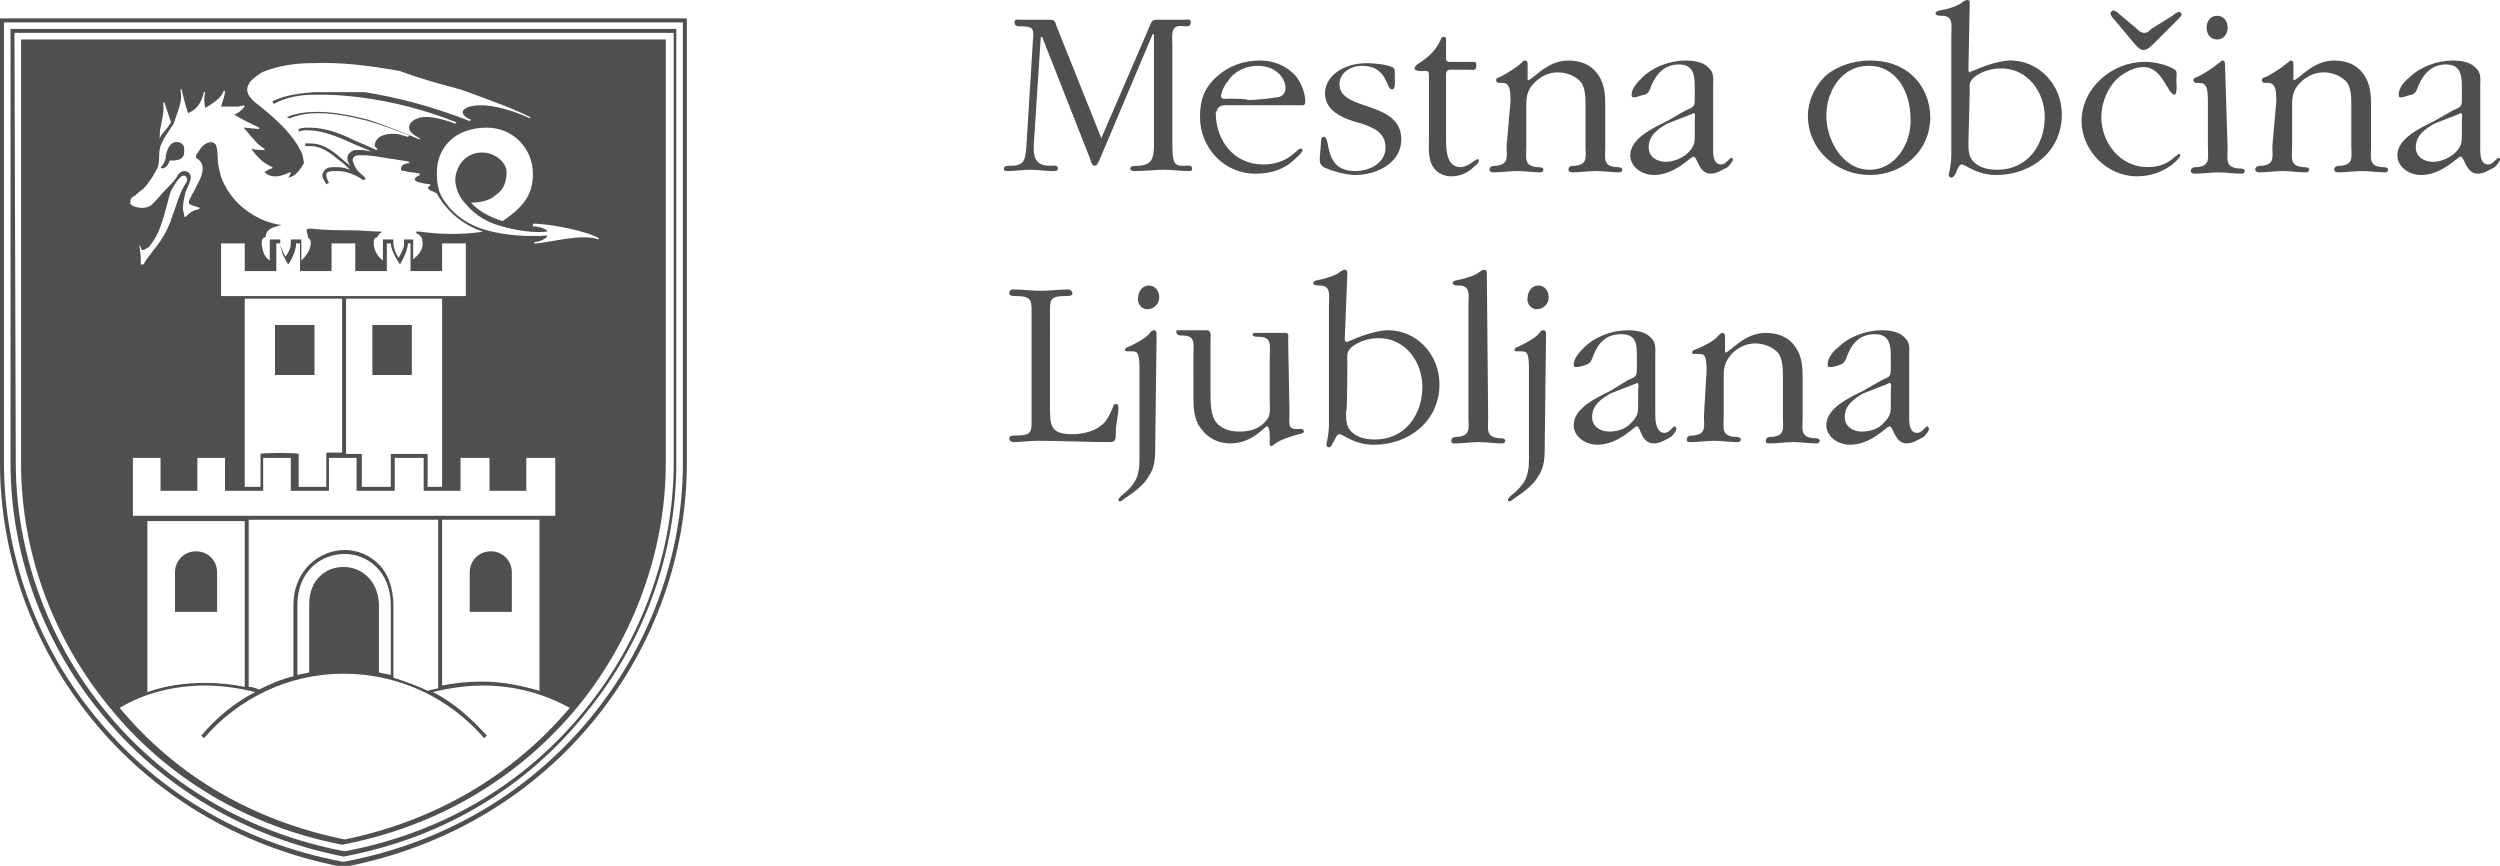 <?xml version="1.0" encoding="utf-8"?>
<!-- Generator: Adobe Illustrator 23.0.2, SVG Export Plug-In . SVG Version: 6.00 Build 0)  -->
<svg version="1.1" id="Layer_1" xmlns="http://www.w3.org/2000/svg" xmlns:xlink="http://www.w3.org/1999/xlink" x="0px" y="0px"
	 width="190px" height="65.8px" viewBox="0 0 190 65.8" style="enable-background:new 0 0 190 65.8;" xml:space="preserve">
<style type="text/css">
	.st0{fill:#4F4F4F;}
</style>
<g>
	<g>
		<path class="st0" d="M143.4,29.2c0.1,0,0.1-0.1,0.2-0.1c0.2,0,0.1,0.5,0.1,0.5v1.1c0,0.6,0,0.9-0.5,1.4c-0.4,0.5-1.1,0.7-1.7,0.7
			c-0.7,0-1.3-0.4-1.3-1.1c0-0.9,0.7-1.4,1.4-1.8L143.4,29.2z M141.6,29.7c-1,0.5-2.8,1.3-2.8,2.6c0,0.9,0.9,1.5,1.8,1.5
			c1.6,0,2.8-1.4,3-1.4c0.3,0,0.4,1.3,1.3,1.3c0.5,0,0.9-0.3,1.3-0.5c0.1-0.1,0.4-0.4,0.4-0.6c0-0.1-0.1-0.2-0.1-0.2
			c-0.2,0-0.4,0.5-0.8,0.5c-0.7,0-0.6-1.1-0.6-1.5v-4.4c0-0.5,0.1-1-0.4-1.4c-0.4-0.4-1.1-0.5-1.7-0.5c-1.2,0-2.5,0.5-3.3,1.3
			c-0.4,0.3-0.8,0.8-0.8,1.3c0,0.2,0.1,0.2,0.2,0.2c0.2,0,0.6-0.1,0.8-0.2c0.3-0.1,0.4-0.4,0.5-0.7c0.4-1,1-1.6,2.1-1.6
			c1.1,0,1.2,0.8,1.2,1.7v0.8c0,0.7,0,0.7-0.7,1L141.6,29.7z M129.5,31.6c0,0.8,0.2,1.4-0.8,1.5c-0.2,0-0.5,0-0.5,0.3
			c0,0.2,0.1,0.2,0.3,0.2c0.6,0,1.2-0.1,1.8-0.1c0.6,0,1.1,0.1,1.8,0.1c0.1,0,0.2-0.1,0.2-0.2c0-0.2-0.3-0.2-0.5-0.2
			c-1-0.1-0.8-0.7-0.8-1.5v-3.1c0-0.7,0.1-1.1,0.6-1.7c0.5-0.5,1.1-0.8,1.8-0.8c0.7,0,1.4,0.3,1.8,0.8c0.3,0.5,0.3,1.2,0.3,1.8v3
			c0,0.8,0.2,1.4-0.8,1.5c-0.2,0-0.5,0-0.5,0.3c0,0.2,0.1,0.2,0.3,0.2c0.6,0,1.2-0.1,1.8-0.1c0.6,0,1.1,0.1,1.8,0.1
			c0.1,0,0.2-0.1,0.2-0.2c0-0.2-0.3-0.2-0.5-0.2c-1-0.1-0.8-0.7-0.8-1.5v-2.9c0-0.9,0-1.8-0.6-2.6c-0.5-0.7-1.3-1-2.2-1
			c-1.7,0-2.7,1.5-3.1,1.5v-1.2c0-0.1,0-0.3-0.2-0.3c-0.1,0-0.2,0.1-0.3,0.2c-0.3,0.4-1.1,0.8-1.6,1c-0.2,0.1-0.4,0.1-0.4,0.3
			c0,0.1,0.1,0.1,0.2,0.1h0.2c0.1,0,0.4,0,0.5,0.1c0.2,0.2,0.2,0.9,0.2,1.2L129.5,31.6L129.5,31.6z M124.2,29.2
			c0.1,0,0.2-0.1,0.2-0.1c0.2,0,0.1,0.5,0.1,0.5v1.1c0,0.6,0,0.9-0.5,1.4c-0.4,0.5-1.1,0.7-1.7,0.7c-0.7,0-1.3-0.4-1.3-1.1
			c0-0.9,0.7-1.4,1.4-1.8L124.2,29.2z M122.4,29.7c-1,0.5-2.8,1.3-2.8,2.6c0,0.9,0.9,1.5,1.8,1.5c1.6,0,2.8-1.4,3-1.4
			c0.3,0,0.3,1.3,1.3,1.3c0.5,0,0.9-0.3,1.3-0.5c0.1-0.1,0.4-0.4,0.4-0.6c0-0.1-0.1-0.2-0.1-0.2c-0.2,0-0.4,0.5-0.8,0.5
			c-0.7,0-0.7-1.1-0.7-1.5v-4.4c0-0.5,0.1-1-0.4-1.4c-0.4-0.4-1.1-0.5-1.7-0.5c-1.2,0-2.5,0.5-3.3,1.3c-0.3,0.3-0.8,0.8-0.8,1.3
			c0,0.2,0.1,0.2,0.2,0.2c0.2,0,0.6-0.1,0.8-0.2c0.3-0.1,0.4-0.4,0.5-0.7c0.4-1,1-1.6,2.1-1.6c1.2,0,1.2,0.8,1.2,1.7v0.8
			c0,0.7,0,0.7-0.7,1L122.4,29.7z M116.8,23.5c0.5,0,0.9-0.4,0.9-0.9c0-0.5-0.3-0.9-0.8-0.9c-0.5,0-0.8,0.5-0.8,0.9
			C116,23,116.3,23.5,116.8,23.5 M117.5,25.4c0-0.1,0-0.3-0.2-0.3c-0.2,0-0.2,0.1-0.3,0.2c-0.3,0.4-1.1,0.8-1.5,1
			c-0.2,0.1-0.4,0.1-0.4,0.3c0,0.1,0.1,0.1,0.2,0.1h0.2c0.2,0,0.4,0,0.5,0.1c0.2,0.2,0.2,0.9,0.2,1.2V35c0,1.3-0.4,1.9-1.4,2.7
			c-0.1,0.1-0.2,0.2-0.2,0.3c0,0.1,0.1,0.1,0.1,0.1c0.2,0,0.3-0.2,0.5-0.3c0.6-0.4,1.4-1,1.7-1.6c0.5-0.7,0.5-1.5,0.5-2.4
			L117.5,25.4L117.5,25.4z M113,20.8c0-0.1,0-0.3-0.2-0.3c-0.1,0-0.3,0.1-0.4,0.2c-0.4,0.3-1.2,0.5-1.7,0.6c-0.1,0-0.3,0.1-0.3,0.2
			c0,0.2,0.3,0.2,0.5,0.2c0.9,0,0.7,0.8,0.7,1.5v8.5c0,0.8,0.2,1.4-0.8,1.5c-0.2,0-0.5,0-0.5,0.3c0,0.2,0.1,0.2,0.3,0.2
			c0.6,0,1.2-0.1,1.8-0.1c0.6,0,1.2,0.1,1.8,0.1c0.1,0,0.2-0.1,0.2-0.2c0-0.2-0.3-0.2-0.5-0.2c-1-0.1-0.8-0.7-0.8-1.5L113,20.8
			L113,20.8z M102.4,27.5c0-0.5-0.1-0.7,0.3-1.1c0.6-0.5,1.4-0.7,2.1-0.7c2,0,3.3,1.8,3.3,3.7c0,2.1-1.3,4-3.6,4
			c-0.6,0-1.3-0.1-1.8-0.6c-0.4-0.4-0.4-0.9-0.4-1.5C102.4,31.3,102.4,27.5,102.4,27.5z M102.4,20.8c0-0.1,0-0.3-0.2-0.3
			c-0.1,0-0.3,0.1-0.4,0.2c-0.4,0.3-1.2,0.5-1.7,0.6c-0.1,0-0.3,0.1-0.3,0.2c0,0.2,0.3,0.2,0.5,0.2c0.9,0,0.7,0.8,0.7,1.5v8.7
			c0,0.6,0,0.8-0.1,1.4c0,0.1-0.1,0.4-0.1,0.5c0,0.1,0.1,0.2,0.2,0.2c0.2,0,0.3-0.4,0.4-0.5c0.1-0.2,0.2-0.5,0.4-0.5
			c0.3,0,1.1,0.8,2.6,0.8c2.7,0,5-1.8,5-4.6c0-2.3-1.8-4.2-4.1-4.1c-0.9,0.1-1.8,0.4-2.7,0.8c-0.1,0-0.2,0.1-0.2,0.1
			c-0.1,0-0.2-0.1-0.2-0.2L102.4,20.8L102.4,20.8z M97.9,25.8c0-0.2,0.1-0.5-0.2-0.5h-2.2c-0.2,0-0.3,0-0.3,0.1
			c0,0.2,0.3,0.2,0.5,0.2c1,0,0.8,0.7,0.8,1.5v3.5c0,0.5,0.1,1-0.3,1.4c-0.5,0.6-1.2,0.8-2,0.8c-0.7,0-1.5-0.2-1.9-0.9
			c-0.3-0.5-0.3-1.5-0.3-2.1v-4c0-0.3,0.1-0.7-0.3-0.7h-2.1c-0.2,0-0.2,0-0.2,0.1c0,0.3,0.3,0.3,0.5,0.3c1,0,0.8,0.7,0.8,1.5V30
			c0,0.9,0,1.9,0.6,2.6c0.5,0.7,1.3,1.1,2.2,1.1c1.7,0,2.6-1.3,2.8-1.3c0.2,0,0.2,0.7,0.2,0.8v0.5c0,0.1,0,0.2,0.1,0.2
			c0.1,0,0.2-0.1,0.2-0.1c0.5-0.4,1.2-0.6,1.9-0.8c0.1,0,0.4-0.1,0.4-0.2c0-0.1-0.1-0.2-0.2-0.2l-0.2,0c-0.9,0.1-0.7-0.5-0.7-1.2
			L97.9,25.8L97.9,25.8z M87.2,23.5c0.5,0,0.9-0.4,0.9-0.9c0-0.5-0.3-0.9-0.8-0.9c-0.5,0-0.8,0.5-0.8,0.9
			C86.4,23,86.7,23.5,87.2,23.5 M87.9,25.4c0-0.1,0-0.3-0.2-0.3c-0.2,0-0.2,0.1-0.3,0.2c-0.3,0.4-1.1,0.8-1.5,1
			c-0.2,0.1-0.4,0.1-0.4,0.3c0,0.1,0.1,0.1,0.2,0.1h0.2c0.2,0,0.4,0,0.5,0.1c0.2,0.2,0.2,0.9,0.2,1.2V35c0,1.3-0.4,1.9-1.4,2.7
			C85.1,37.8,85,37.9,85,38c0,0.1,0.1,0.1,0.1,0.1c0.2,0,0.3-0.2,0.5-0.3c0.6-0.4,1.4-1,1.7-1.6c0.5-0.7,0.5-1.5,0.5-2.4L87.9,25.4
			L87.9,25.4z M79.8,24c0-1.2-0.1-1.5,1.2-1.5c0.2,0,0.5,0,0.5-0.2c0-0.2-0.2-0.3-0.3-0.3c-0.7,0-1.4,0.1-2.1,0.1s-1.4-0.1-2.1-0.1
			c-0.2,0-0.3,0.1-0.3,0.3c0,0.2,0.3,0.2,0.5,0.2c1.3,0,1.2,0.4,1.2,1.5v7.6c0,1.2,0.1,1.5-1.2,1.5c-0.2,0-0.5,0-0.5,0.2
			c0,0.2,0.2,0.3,0.3,0.3c0.6,0,1.2-0.1,1.9-0.1c1.8,0,3.6,0.1,5.4,0.1c0.5,0,0.5-0.2,0.5-0.7c0-0.7,0.2-1.3,0.2-1.9
			c0-0.1,0-0.3-0.2-0.3c-0.1,0-0.2,0.1-0.2,0.2c-0.2,0.5-0.5,1.2-1,1.5c-0.5,0.4-1.4,0.6-2.1,0.6c-1.7,0-1.7-0.7-1.7-2.1L79.8,24
			L79.8,24z"/>
		<path class="st0" d="M186.8,8.7c0.1,0,0.1-0.1,0.2-0.1c0.2,0,0.1,0.4,0.1,0.5v1.1c0,0.6,0,0.9-0.5,1.4c-0.4,0.4-1.1,0.7-1.7,0.7
			c-0.7,0-1.3-0.4-1.3-1.1c0-0.9,0.7-1.4,1.4-1.8L186.8,8.7z M185,9.2c-1,0.5-2.8,1.3-2.8,2.6c0,0.9,0.9,1.5,1.8,1.5
			c1.6,0,2.8-1.4,3-1.4c0.3,0,0.4,1.3,1.3,1.3c0.5,0,0.9-0.3,1.3-0.5c0.1-0.1,0.4-0.4,0.4-0.6c0-0.1-0.1-0.1-0.1-0.1
			c-0.2,0-0.4,0.5-0.8,0.5c-0.7,0-0.6-1.1-0.6-1.5V6.5c0-0.5,0.1-1-0.4-1.4c-0.4-0.4-1.1-0.5-1.7-0.5c-1.2,0-2.5,0.5-3.3,1.3
			c-0.4,0.3-0.8,0.8-0.8,1.3c0,0.2,0.1,0.2,0.2,0.2c0.2,0,0.6-0.2,0.8-0.2c0.3-0.1,0.4-0.4,0.5-0.7c0.4-0.9,1-1.6,2.1-1.6
			c1.1,0,1.2,0.8,1.2,1.7v0.8c0,0.7,0,0.7-0.7,1L185,9.2z M172.7,11.1c0,0.8,0.2,1.4-0.8,1.5c-0.2,0-0.5,0-0.5,0.3
			c0,0.1,0.1,0.2,0.3,0.2c0.6,0,1.2-0.1,1.8-0.1c0.6,0,1.1,0.1,1.8,0.1c0.1,0,0.2-0.1,0.2-0.2c0-0.2-0.3-0.2-0.5-0.2
			c-1-0.1-0.8-0.7-0.8-1.5V8c0-0.7,0.1-1.2,0.6-1.7c0.5-0.5,1.1-0.8,1.8-0.8c0.7,0,1.4,0.3,1.8,0.8c0.3,0.5,0.3,1.2,0.3,1.8v3
			c0,0.8,0.2,1.4-0.8,1.5c-0.2,0-0.5,0-0.5,0.3c0,0.1,0.1,0.2,0.3,0.2c0.6,0,1.2-0.1,1.8-0.1c0.6,0,1.2,0.1,1.8,0.1
			c0.1,0,0.2-0.1,0.2-0.2c0-0.2-0.3-0.2-0.5-0.2c-1-0.1-0.8-0.7-0.8-1.5V8.2c0-0.9,0-1.8-0.6-2.6c-0.5-0.7-1.3-1-2.2-1
			c-1.7,0-2.7,1.5-3.1,1.5V4.9c0-0.1,0-0.3-0.2-0.3c-0.1,0-0.2,0.2-0.3,0.2c-0.3,0.3-1.1,0.8-1.5,1c-0.2,0.1-0.4,0.1-0.4,0.3
			c0,0.1,0.1,0.2,0.2,0.2h0.2c0.1,0,0.4,0,0.5,0.2c0.2,0.2,0.2,0.9,0.2,1.2L172.7,11.1L172.7,11.1z M168.5,3c0.5,0,0.8-0.4,0.8-0.9
			c0-0.5-0.3-0.9-0.8-0.9c-0.5,0-0.8,0.4-0.8,0.9C167.7,2.6,168,3,168.5,3 M169.1,4.9c0-0.1,0-0.3-0.2-0.3c-0.1,0-0.2,0.2-0.3,0.2
			c-0.3,0.3-1.1,0.8-1.5,1c-0.2,0.1-0.4,0.1-0.4,0.3c0,0.1,0.1,0.2,0.2,0.2h0.2c0.1,0,0.4,0,0.5,0.2c0.2,0.2,0.2,0.9,0.2,1.2v3.5
			c0,0.8,0.2,1.4-0.8,1.5c-0.2,0-0.5,0-0.5,0.3c0,0.1,0.1,0.2,0.3,0.2c0.6,0,1.2-0.1,1.8-0.1c0.6,0,1.1,0.1,1.8,0.1
			c0.1,0,0.2-0.1,0.2-0.2c0-0.2-0.3-0.2-0.5-0.2c-1-0.1-0.8-0.7-0.8-1.5L169.1,4.9L169.1,4.9z M165.4,6.1c0-0.2,0.1-0.7-0.1-0.8
			c-0.6-0.4-1.6-0.6-2.3-0.6c-2.5,0-4.8,2-4.8,4.5c0,2.2,1.9,4.2,4.2,4.2c1,0,1.9-0.3,2.7-0.9c0.1-0.1,0.6-0.5,0.6-0.7
			c0-0.1-0.1-0.1-0.1-0.1c-0.1,0-0.2,0.2-0.3,0.2c-0.6,0.6-1.3,0.8-2.1,0.8c-2.1,0-3.5-1.9-3.5-3.8c0-1.1,0.5-2.3,1.3-3
			c0.5-0.4,1.2-0.8,1.9-0.8c1.5,0,1.8,2.1,2.4,2.1C165.5,7,165.4,6.2,165.4,6.1 M163.5,2.2c-0.1,0.1-0.3,0.3-0.5,0.3
			c-0.3,0-0.5-0.2-0.7-0.4l-1.2-1c-0.1-0.1-0.3-0.3-0.5-0.3c-0.1,0-0.2,0.1-0.2,0.2c0,0.2,0.2,0.4,0.3,0.5l1.5,1.8
			c0.2,0.2,0.4,0.5,0.7,0.5c0.3,0,0.6-0.3,0.8-0.5l1.8-1.8c0.1-0.1,0.3-0.3,0.3-0.4c0-0.1-0.1-0.2-0.2-0.2c-0.1,0-0.4,0.2-0.5,0.3
			L163.5,2.2z M149.7,7c0-0.5-0.1-0.7,0.3-1.1c0.6-0.5,1.4-0.7,2.1-0.7c2,0,3.3,1.8,3.3,3.7c0,2.1-1.3,4-3.6,4
			c-0.6,0-1.3-0.1-1.8-0.6c-0.4-0.4-0.4-0.9-0.4-1.5L149.7,7L149.7,7z M149.7,0.3c0-0.2,0-0.3-0.2-0.3c-0.1,0-0.3,0.1-0.4,0.2
			c-0.4,0.3-1.1,0.5-1.7,0.6c-0.1,0-0.3,0.1-0.3,0.2c0,0.2,0.3,0.2,0.5,0.2c0.9,0,0.7,0.8,0.7,1.5v8.7c0,0.6,0,0.8-0.1,1.4
			c0,0.1-0.1,0.4-0.1,0.5c0,0.1,0.1,0.2,0.2,0.2c0.2,0,0.4-0.4,0.4-0.5c0.1-0.2,0.2-0.5,0.4-0.5c0.3,0,1.1,0.8,2.6,0.8
			c2.7,0,5-1.8,5-4.6c0-2.3-1.8-4.2-4.1-4.1c-0.9,0.1-1.8,0.4-2.7,0.8c-0.1,0-0.2,0.1-0.2,0.1c-0.1,0-0.1-0.2-0.1-0.2L149.7,0.3
			L149.7,0.3z M142.1,12.9c-2.1,0-3.3-2.3-3.3-4.1c0-1.9,1.2-3.8,3.2-3.8c2.2,0,3.2,2.1,3.2,4C145.3,10.8,144.1,12.9,142.1,12.9
			 M142.1,13.3c2.5,0,4.6-1.8,4.6-4.4c0-1.2-0.5-2.4-1.4-3.2c-0.9-0.8-2-1.1-3.2-1.1c-1.2,0-2.5,0.4-3.4,1.2c-0.8,0.8-1.3,1.9-1.3,3
			C137.4,11.4,139.6,13.3,142.1,13.3 M128.5,8.7c0.1,0,0.1-0.1,0.2-0.1c0.2,0,0.1,0.4,0.1,0.5v1.1c0,0.6,0,0.9-0.5,1.4
			c-0.4,0.4-1.1,0.7-1.7,0.7c-0.7,0-1.3-0.4-1.3-1.1c0-0.9,0.7-1.4,1.4-1.8L128.5,8.7z M126.7,9.2c-1,0.5-2.8,1.3-2.8,2.6
			c0,0.9,0.9,1.5,1.8,1.5c1.6,0,2.8-1.4,3-1.4c0.3,0,0.4,1.3,1.3,1.3c0.5,0,0.9-0.3,1.3-0.5c0.1-0.1,0.4-0.4,0.4-0.6
			c0-0.1-0.1-0.1-0.1-0.1c-0.2,0-0.4,0.5-0.8,0.5c-0.7,0-0.6-1.1-0.6-1.5V6.5c0-0.5,0.1-1-0.4-1.4c-0.4-0.4-1.1-0.5-1.7-0.5
			c-1.2,0-2.5,0.5-3.3,1.3c-0.3,0.3-0.8,0.8-0.8,1.3c0,0.2,0.1,0.2,0.2,0.2c0.2,0,0.6-0.2,0.8-0.2c0.3-0.1,0.4-0.4,0.5-0.7
			c0.4-0.9,1-1.6,2.1-1.6c1.1,0,1.2,0.8,1.2,1.7v0.8c0,0.7,0,0.7-0.7,1L126.7,9.2z M114.5,11.1c0,0.8,0.2,1.4-0.8,1.5
			c-0.2,0-0.5,0-0.5,0.3c0,0.1,0.1,0.2,0.3,0.2c0.6,0,1.2-0.1,1.8-0.1c0.6,0,1.2,0.1,1.8,0.1c0.1,0,0.2-0.1,0.2-0.2
			c0-0.2-0.3-0.2-0.5-0.2c-1-0.1-0.8-0.7-0.8-1.5V8c0-0.7,0.1-1.2,0.6-1.7c0.5-0.5,1.1-0.8,1.8-0.8c0.7,0,1.4,0.3,1.8,0.8
			c0.3,0.5,0.3,1.2,0.3,1.8v3c0,0.8,0.2,1.4-0.8,1.5c-0.2,0-0.5,0-0.5,0.3c0,0.1,0.1,0.2,0.3,0.2c0.6,0,1.2-0.1,1.8-0.1
			c0.6,0,1.2,0.1,1.8,0.1c0.1,0,0.2-0.1,0.2-0.2c0-0.2-0.3-0.2-0.5-0.2c-1-0.1-0.8-0.7-0.8-1.5V8.2c0-0.9,0-1.8-0.6-2.6
			c-0.5-0.7-1.3-1-2.2-1c-1.7,0-2.7,1.5-3.1,1.5V4.9c0-0.1,0-0.3-0.2-0.3c-0.2,0-0.2,0.2-0.3,0.2c-0.3,0.3-1.1,0.8-1.5,1
			c-0.2,0.1-0.4,0.1-0.4,0.3c0,0.1,0.1,0.2,0.2,0.2h0.2c0.2,0,0.4,0,0.5,0.2c0.2,0.2,0.2,0.9,0.2,1.2L114.5,11.1L114.5,11.1z
			 M109.9,5.7c0-0.5,0.3-0.4,0.7-0.4h1c0.4,0,0.6,0.1,0.6-0.3c0-0.2,0-0.3-0.2-0.3h-1.8c-0.3,0-0.3-0.1-0.3-0.4V3
			c0-0.1,0-0.2-0.2-0.2c-0.1,0-0.2,0.1-0.2,0.2c-0.4,0.9-1,1.4-1.8,1.9c-0.1,0.1-0.2,0.2-0.2,0.3c0,0.2,0.5,0.2,0.6,0.2
			c0.3,0,0.5-0.1,0.5,0.3v4.8c0,0.7-0.1,1.7,0.4,2.3c0.3,0.4,0.8,0.6,1.3,0.6c0.7,0,1.3-0.3,1.7-0.7c0.1-0.1,0.4-0.3,0.4-0.5
			c0-0.1-0.1-0.1-0.1-0.1c-0.2,0-0.7,0.6-1.3,0.6c-1.1,0-1.1-1.4-1.1-2.2L109.9,5.7L109.9,5.7z M100.3,12c0,0.3,0,0.5,0.3,0.7
			c0.6,0.3,1.7,0.6,2.4,0.6c1.6,0,3.5-0.9,3.5-2.7c0-3-4.7-2.1-4.7-4.2c0-0.9,0.9-1.4,1.7-1.4c2,0,1.8,1.8,2.3,1.8
			c0.3,0,0.2-0.8,0.2-0.9c0-0.3,0.1-0.7-0.2-0.8c-0.4-0.2-1.4-0.3-1.9-0.3c-0.8,0-1.6,0.2-2.2,0.6c-0.6,0.4-1,1-1,1.7
			c0,1.5,1.7,2,2.8,2.3c0.9,0.3,1.8,0.7,1.8,1.8c0,1.2-1.2,1.8-2.3,1.8c-2.5,0-1.8-2.6-2.4-2.6c-0.2,0-0.2,0.3-0.2,0.4L100.3,12z
			 M93.4,7.5c-0.2,0-0.6,0.1-0.6-0.2c0-0.3,0.3-0.9,0.5-1.1C93.8,5.4,94.7,5,95.6,5c0.6,0,1.2,0.2,1.6,0.6c0.3,0.3,0.5,0.7,0.5,1.1
			c0,0.4-0.3,0.7-0.7,0.7c-0.5,0.1-1.6,0.2-2.2,0.2C94.9,7.5,93.4,7.5,93.4,7.5z M99,8c0.2,0,0.2-0.2,0.2-0.3c0-0.6-0.3-1.4-0.7-1.9
			c-0.7-0.8-1.7-1.2-2.7-1.2c-1.3,0-2.4,0.4-3.3,1.2c-1,0.9-1.3,1.8-1.3,3.1c0,2.3,1.8,4.3,4.2,4.3c1.2,0,2.1-0.3,2.9-1
			c0.1-0.1,0.7-0.6,0.7-0.8c0-0.1-0.1-0.1-0.2-0.1c-0.2,0-0.9,1.2-2.8,1.2c-2.2,0-3.6-1.8-3.6-3.9C92.6,8,92.8,8,93.3,8
			C93.3,8,99,8,99,8z M80.3,2c-0.1-0.3-0.1-0.5-0.5-0.5h-2.2c-0.2,0-0.5-0.1-0.5,0.2c0,0.3,0.3,0.3,0.4,0.3c1,0,1.1,0.1,1,1.1
			L78,11.2c-0.1,0.9-0.1,1.4-1.2,1.4c-0.2,0-0.5,0-0.5,0.2c0,0.2,0.1,0.2,0.3,0.2c0.5,0,1.1-0.1,1.7-0.1c0.6,0,1.1,0.1,1.7,0.1
			c0.2,0,0.4,0,0.4-0.2c0-0.3-0.4-0.2-0.6-0.2c-1.3,0-1.3-0.9-1.2-2.1l0.5-7.7h0.1l3.7,9.4c0,0.1,0.1,0.4,0.3,0.4
			c0.2,0,0.2-0.2,0.3-0.3l4.1-9.7h0.1v8.4c0,0.3,0,1-0.3,1.3c-0.2,0.2-0.6,0.3-0.9,0.3c-0.2,0-0.6,0-0.6,0.2c0,0.2,0.2,0.2,0.4,0.2
			c0.7,0,1.5-0.1,2.2-0.1c0.6,0,1.2,0.1,1.8,0.1c0.2,0,0.3,0,0.3-0.2c0-0.3-0.4-0.2-0.6-0.2c-0.3,0-0.5,0-0.7-0.2
			c-0.2-0.3-0.2-1-0.2-1.3V3.4c0-0.3-0.1-1.1,0.2-1.3c0.2-0.2,0.6-0.1,0.8-0.1c0.2,0,0.4,0,0.4-0.3c0-0.3-0.3-0.2-0.5-0.2H88
			c-0.2,0-0.4,0-0.5,0.2l-3.8,8.8L80.3,2z"/>
	</g>
	<g>
		<path class="st0" d="M0,1.4v33.8c0,13.9,9.8,27.6,26.1,30.7l0,0l0,0c16.3-3.1,26.1-16.8,26.1-30.7V1.4H0z M26.1,65.5
			C10,62.5,0.3,48.9,0.3,35.2V1.7h51.6v33.5C51.9,48.9,42.2,62.5,26.1,65.5z"/>
		<path class="st0" d="M0.8,35.2c0,6.8,2.4,13.5,6.8,18.9c4.6,5.7,11,9.5,18.5,11l0,0l0,0c7.5-1.4,13.9-5.2,18.5-11
			c4.4-5.4,6.8-12.1,6.8-18.9v-33H0.8V35.2z M1.1,2.5h50.1v32.7c0,6.7-2.4,13.4-6.7,18.7c-4.6,5.7-10.9,9.4-18.3,10.8
			c-7.4-1.4-13.8-5.2-18.3-10.8c-4.3-5.3-6.7-12-6.7-18.7L1.1,2.5L1.1,2.5z"/>
		<path class="st0" d="M38.9,43.5c0-0.9-0.7-1.6-1.6-1.6c-0.9,0-1.6,0.7-1.6,1.6v3h3.2C38.9,46.5,38.9,43.5,38.9,43.5z"/>
		<rect x="28.3" y="24.7" class="st0" width="3" height="3.8"/>
		<path class="st0" d="M16.5,43.5c0-0.9-0.7-1.6-1.6-1.6c-0.9,0-1.6,0.7-1.6,1.6v3h3.2V43.5z"/>
		<rect x="20.9" y="24.7" class="st0" width="3" height="3.8"/>
		<path class="st0" d="M26,64.2L26,64.2L26,64.2c7.3-1.4,13.5-5.1,18-10.6c4.2-5.2,6.6-11.8,6.6-18.4V3h-49v32.2
			c0,6.6,2.3,13.1,6.6,18.4C12.6,59.1,18.8,62.8,26,64.2z M36.8,11.6c-1.1-0.1-2.1,0.7-2.2,2c0,0.7,0.3,1.4,0.8,1.9
			c0,0,0.8,1.1,2.4,1.6c1.6,0.5,2.9,0.6,3.8,0.5c0-0.2-0.7-0.4-1.1-0.4V17c1.4,0,4.2,0.6,5,1.1l0,0.1c-1.3-0.5-3.9,0.3-4.9,0.3v-0.1
			c0.4,0,1-0.3,1-0.5c-1.5,0.1-3.2,0-4.6-0.4c-1.5-0.4-2.7-1.3-3.4-2.5c-0.3-0.5-0.4-1.1-0.4-1.9c0-1.8,1.3-3.4,3.8-3.4
			c2,0,3.5,1.6,3.5,3.5c0,1.4-0.5,2.4-2.3,3.6c-1.7-0.5-2.4-1.4-2.4-1.4c0.8,0,1.5-0.2,1.9-0.6c0.5-0.3,0.8-0.9,0.8-1.7
			C38.5,12.2,37.4,11.6,36.8,11.6z M10.1,39.2v-4.4h2.1v2.5h2.8v-2.5h2.1v2.5h2.9v-2.5h2.1v2.5H25v-2.5h2.1v2.5H30v-2.5h2.2v2.5H35
			v-2.5h2.2v2.5H40v-2.5h2.2v4.4H10.1z M41,39.5v13c-1.4-0.4-2.8-0.7-4.4-0.7c-1,0-2,0.1-3,0.3V39.5H41z M28.8,42.9
			c-0.7-0.7-1.6-1.1-2.6-1.1c-1.9,0-3.9,1.5-3.9,4.2v5.4c-0.9,0.2-1.8,0.6-2.6,1c-0.3-0.1-0.5-0.2-0.8-0.2V39.5h14.4v12.8
			c-0.3,0.1-0.5,0.1-0.8,0.2c-0.8-0.4-1.7-0.7-2.6-1v-5.4C29.9,44.7,29.5,43.6,28.8,42.9z M23.5,45.9c0,1.6,0,3.8,0,5.2
			c-0.3,0.1-0.6,0.1-0.9,0.2v-5.3c0-2.6,1.8-3.9,3.6-3.9c1.7,0,3.5,1.3,3.5,3.9v5.3c-0.3-0.1-0.6-0.1-0.9-0.2c0-1.8,0-4.5,0-5.2
			C28.6,42.1,23.5,42.2,23.5,45.9z M18.6,39.5v12.7c-1-0.2-2-0.3-3-0.3c-1.5,0-3,0.2-4.4,0.7v-13H18.6z M10.6,18.6L10.6,18.6
			c0.1,0.1,0.1,0.3,0.2,0.4c0,0,0,0,0.1,0c0.1,0,0.3-0.2,0.4-0.2c0.4-0.5,0.7-1,0.9-1.6c0.4-1.1,0.6-2.2,0.8-2.7
			c0.1-0.2,0.5-0.9,0.8-1.1c0.3-0.2,0.5,0.2,0.4,0.4c-0.6,0.9-0.7,1.6-1.1,2.6c-0.2,0.7-0.5,1.3-0.9,1.9c-0.4,0.6-0.9,1.1-1.3,1.8
			l-0.2,0c0-0.1,0-0.3,0-0.4C10.7,19.3,10.6,18.9,10.6,18.6z M21,20.6v-2.1h0.3c0,0.7,0.6,1.6,0.6,1.6s0.6-0.8,0.6-1.6h0.3v2.1h2.4
			v-2.1H27v2.1h2.4v-2.1h0.3c0,0.6,0.7,1.6,0.7,1.6s0.6-1,0.6-1.6h0.2v2.1h2.4v-2.1h1.8v4H16.8v-4h1.8v2.1H21z M29.7,34.5V37h-2.2
			v-2.5h-1.2V22.7h7.3V37h-1.1v-2.5H29.7z M19.8,34.5V37h-1.2V22.7H26v11.7h-1.2V37h-2.1v-2.5C22.6,34.4,19.8,34.4,19.8,34.5z
			 M12.2,9.7c0.1-0.6,0.3-1.2,0.2-1.9c0,0,0.1,0,0.1,0c0.2,0.6,0.3,0.9,0.5,1.5c0,0-0.1,0.2-0.6,0.8c-0.2,0.2-0.3,0.5-0.3,0.5
			C12.2,10.2,12.1,10.1,12.2,9.7z M10.2,14.9c0.2-0.1,0.3-0.3,0.5-0.4c0.3-0.2,0.5-0.5,0.7-0.8c0.2-0.2,0.3-0.5,0.5-0.8
			c0.2-0.4,0.2-0.8,0.2-1.2c0-0.5,0.2-0.9,0.5-1.4c0.2-0.3,0.4-0.6,0.6-0.9c0,0,0.1-0.3,0.1-0.3c0.3-0.9,0.6-1.5,0.4-2.3l0.1,0
			c0,0,0.3,1.3,0.5,1.8C15,8.3,15.3,7.8,15.5,7l0.1,0c-0.1,0.4-0.1,0.8,0,1.2c0.5-0.3,1.2-0.7,1.4-1.3l0.1,0c0,0.4-0.2,0.8-0.3,1.2
			c0.3,0,0.5,0,0.8,0c0.2,0,0.3,0,0.5,0c0.1,0,0.4-0.1,0.4-0.1l0.1,0.1c0,0-0.4,0.5-0.8,0.6c0.6,0.4,1.3,0.7,1.9,1c0,0,0,0.1,0,0.1
			c-0.4,0-0.8-0.1-1.2-0.1c0.3,0.3,0.5,0.6,0.8,0.9c0.1,0.1,0.2,0.3,0.4,0.4c0.2,0.2,0.4,0.3,0.4,0.3l0,0.1c-0.3,0-0.7,0-1-0.1
			c0.4,0.6,0.9,1.1,1.6,1.4l0,0.1c-0.2,0-0.5,0.2-0.6,0.3c0.6,0.5,1.3,0.3,1.9,0l0.1,0c0,0.1-0.1,0.3-0.2,0.4
			c0.6-0.1,0.9-0.6,1.2-1.1c0-0.2-0.1-0.4-0.1-0.6c-0.1-0.3-0.3-0.6-0.4-0.8c-0.7-1.1-1.7-2-2.8-2.9c-0.4-0.3-1.1-0.8-1-1.4
			c0.1-0.6,0.7-0.9,1.1-1.2c1.2-0.5,2.5-0.7,3.8-0.7c2.2-0.1,4.5,0.2,6.7,0.6C32,6,33.5,6.4,35,6.8c0.9,0.3,2.7,1,3.5,1.3
			c1,0.4,1.8,0.8,1.8,0.8l0,0.1c-1.1-0.5-2.3-0.9-3.5-1c-0.5,0-1.3,0-1.6,0.4c-0.2,0.4,0.6,0.7,0.6,0.7l-0.1,0.1
			c-2.8-1.1-5.5-1.8-8-2.2C26.6,7,25.7,7,24.8,7c-0.3,0-0.6,0-0.9,0c-1.1,0.1-2.2,0.2-3.2,0.7l0.1,0.2l0,0c0.9-0.5,2-0.7,3.1-0.7
			c0.3,0,0.5,0,0.8,0c0.9,0,1.8,0.1,2.7,0.2c2.3,0.3,4.8,0.9,7.3,1.9l-0.1,0.1c0,0-1.5-0.6-2.4-0.5c-0.4,0-1.2,0.3-1.1,0.9
			c0.1,0.4,0.8,0.7,0.8,0.7l0,0.1c-1.2-0.5-2.7-1.1-3.9-1.5c-1.2-0.3-2.5-0.6-3.9-0.6c-0.8,0-1.6,0.1-2.3,0.4L22,9
			c0.7-0.3,1.5-0.4,2.2-0.4c1.3,0,2.6,0.3,3.8,0.6c1,0.3,2.1,0.7,3.1,1.1l-0.1,0.1c0,0-0.4-0.1-0.7-0.2c-0.7-0.1-1.6,0-1.8,0.7
			c-0.1,0.3,0.2,0.4,0.2,0.4l-0.1,0.1c-0.4-0.2-1.1-0.5-1.6-0.7c-1-0.5-2.2-1-3.5-1c-0.3,0-0.5,0-0.8,0.1l0,0.2l0,0
			c0.2-0.1,0.5-0.1,0.7-0.1c1.1,0,2.3,0.5,3.4,1c0.4,0.2,1,0.4,1.4,0.6c-0.2,0-0.5-0.1-0.7-0.1c-0.1,0-0.2,0-0.4,0
			c-0.4,0-0.7,0.3-0.7,0.6c0,0.1,0,0.2,0.1,0.4c0,0.1,0.1,0.1,0.1,0.2c-0.2-0.2-0.5-0.4-0.7-0.6c-0.7-0.6-1.4-1.1-2.3-1.1
			c-0.1,0-0.3,0-0.4,0l0,0.2c0.1,0,0.2,0,0.4,0c0.8,0,1.5,0.5,2.2,1.1c0.3,0.2,0.5,0.4,0.8,0.7c-0.3-0.1-0.6-0.2-1-0.2
			c-0.1,0-0.1,0-0.2,0c-0.2,0-0.5,0-0.7,0.2c-0.1,0.1-0.2,0.3-0.2,0.4c0,0.3,0.2,0.5,0.3,0.7l0.2-0.1c-0.1-0.2-0.2-0.4-0.2-0.6
			c0-0.1,0-0.2,0.1-0.2c0.1-0.1,0.4-0.1,0.6-0.1c0.1,0,0.1,0,0.2,0c0.6,0,1.4,0.3,1.9,0.7l0.2-0.1c-0.1-0.2-0.4-0.4-0.5-0.5
			c-0.2-0.2-0.3-0.4-0.4-0.6c0-0.1-0.1-0.2-0.1-0.3c0-0.2,0.1-0.4,0.5-0.4c0.1,0,0.2,0,0.3,0c0.5,0,1.1,0.1,1.7,0.2
			c0.1,0,0.4,0.1,0.7,0.1c0.4,0.1,0.8,0.1,1.1,0.2l0,0.1c0,0-0.5,0-0.6,0.3s0.1,0.3,0.3,0.3c0.2,0.1,0.8,0.1,1.1,0.2l0,0.1
			c0,0-0.7,0.3-0.2,0.5c0.2,0.1,0.8,0.2,1,0.2l0,0.1c0,0-0.3,0.1-0.1,0.3c0.1,0.1,0.1,0.1,0.2,0.1c0.2,0.1,0.4,0.2,0.4,0.2
			s1,2.1,3.5,2.9c0,0-2,0.4-4.8,0c0,0-0.3,0-0.3,0c0,0,0.1,0.2,0.1,0.2c0.1,0,0.2,0,0.2,0.1c0.1,0.1,0.2,0.2,0.2,0.4
			c0.1,0.6-0.2,1-0.7,1.4l0-1.5l-0.7,0c0,0,0,0.3,0,0.4c0,0.3-0.2,0.6-0.4,1c-0.2-0.3-0.3-0.5-0.4-1c0-0.1,0-0.4,0-0.4h-0.8
			c0,0,0,1,0,1.6c-0.4-0.3-0.7-0.8-0.7-1.3c0-0.1,0-0.3,0.1-0.4c0,0,0.2-0.1,0.2-0.1c0-0.1,0.1-0.2,0.2-0.3c0.1,0,0.1,0,0.1-0.1
			c-0.8,0-1.5-0.1-2.3-0.1c-0.9,0-1.9,0-2.8-0.1c-0.1,0-0.6-0.1-0.6,0.1c0,0.2,0.1,0.3,0.1,0.5c0,0.1,0.2,0.2,0.2,0.3
			c0.1,0.6-0.3,1.1-0.7,1.5v-1.6h-0.8c0,0,0,0.2,0,0.3c0,0.4-0.2,0.7-0.4,1c-0.2-0.4-0.3-0.5-0.4-0.9c0-0.2,0-0.4,0-0.4h-0.8v1.6
			c-0.3-0.2-0.4-0.4-0.5-0.7c-0.1-0.3-0.2-0.8,0-1c0.1-0.1,0.2,0,0.2-0.2c0-0.1,0.1-0.3,0.2-0.4c0.2-0.2,0.6-0.3,1-0.4v0
			c-1.7-0.2-3.5-1.4-4.3-3c-0.3-0.5-0.4-1-0.5-1.5c-0.1-0.5,0-1.1-0.2-1.6c-0.3-0.4-0.8-0.1-1,0.1c-0.2,0.2-0.3,0.4-0.5,0.7L14.9,12
			c0.9,0.5,0.4,1.5,0,2.2c-0.1,0.3-0.3,0.5-0.4,0.8c-0.1,0.1-0.2,0.4-0.1,0.5c0.1,0.1,0.8,0.3,0.8,0.3l-0.1,0.1c0,0-0.6,0.1-0.9,0.5
			c0,0-0.2,0.2-0.2,0c0-0.2-0.1-0.4-0.1-0.5c0-0.4,0.1-0.9,0.2-1.3c0.1-0.3,0.4-0.8,0.4-1.1c0-0.3-0.2-0.5-0.5-0.5
			c-0.3,0-0.5,0.3-0.6,0.5c-0.2,0.3-0.4,0.5-0.7,0.8c-0.4,0.4-0.7,0.8-1.1,1.2c-0.2,0.2-0.5,0.3-0.8,0.3c-0.2,0-0.9-0.1-0.9-0.4
			C9.9,15.1,10,15,10.2,14.9z M15.6,52.1c1.3,0,2.6,0.2,3.8,0.5c-1.6,0.8-3,2-4.1,3.3l0.2,0.2c2.6-3,6.4-4.9,10.6-4.9
			c4.3,0,8.1,1.9,10.7,4.9l0.2-0.2c-1.2-1.3-2.5-2.5-4.1-3.3c1.2-0.3,2.5-0.5,3.8-0.5c2.4,0,4.6,0.6,6.6,1.7
			c-4.4,5.2-10.3,8.6-17.1,10c-6.9-1.4-12.8-4.8-17.1-10C10.9,52.7,13.2,52.1,15.6,52.1z"/>
		<path class="st0" d="M12.9,12.2L12.9,12.2c0.4,0,0.8,0,1-0.3c0.1-0.1,0.1-0.3,0.1-0.5c0-0.1,0-0.3-0.1-0.4
			c-0.1-0.1-0.2-0.2-0.4-0.2c0,0,0,0-0.1,0c-0.5,0-0.7,0.6-0.8,1c0,0.1,0,0.1,0,0.2c-0.1,0.3-0.2,0.6-0.4,0.7l0.1,0.1
			C12.6,12.8,12.8,12.5,12.9,12.2z"/>
	</g>
</g>
</svg>
